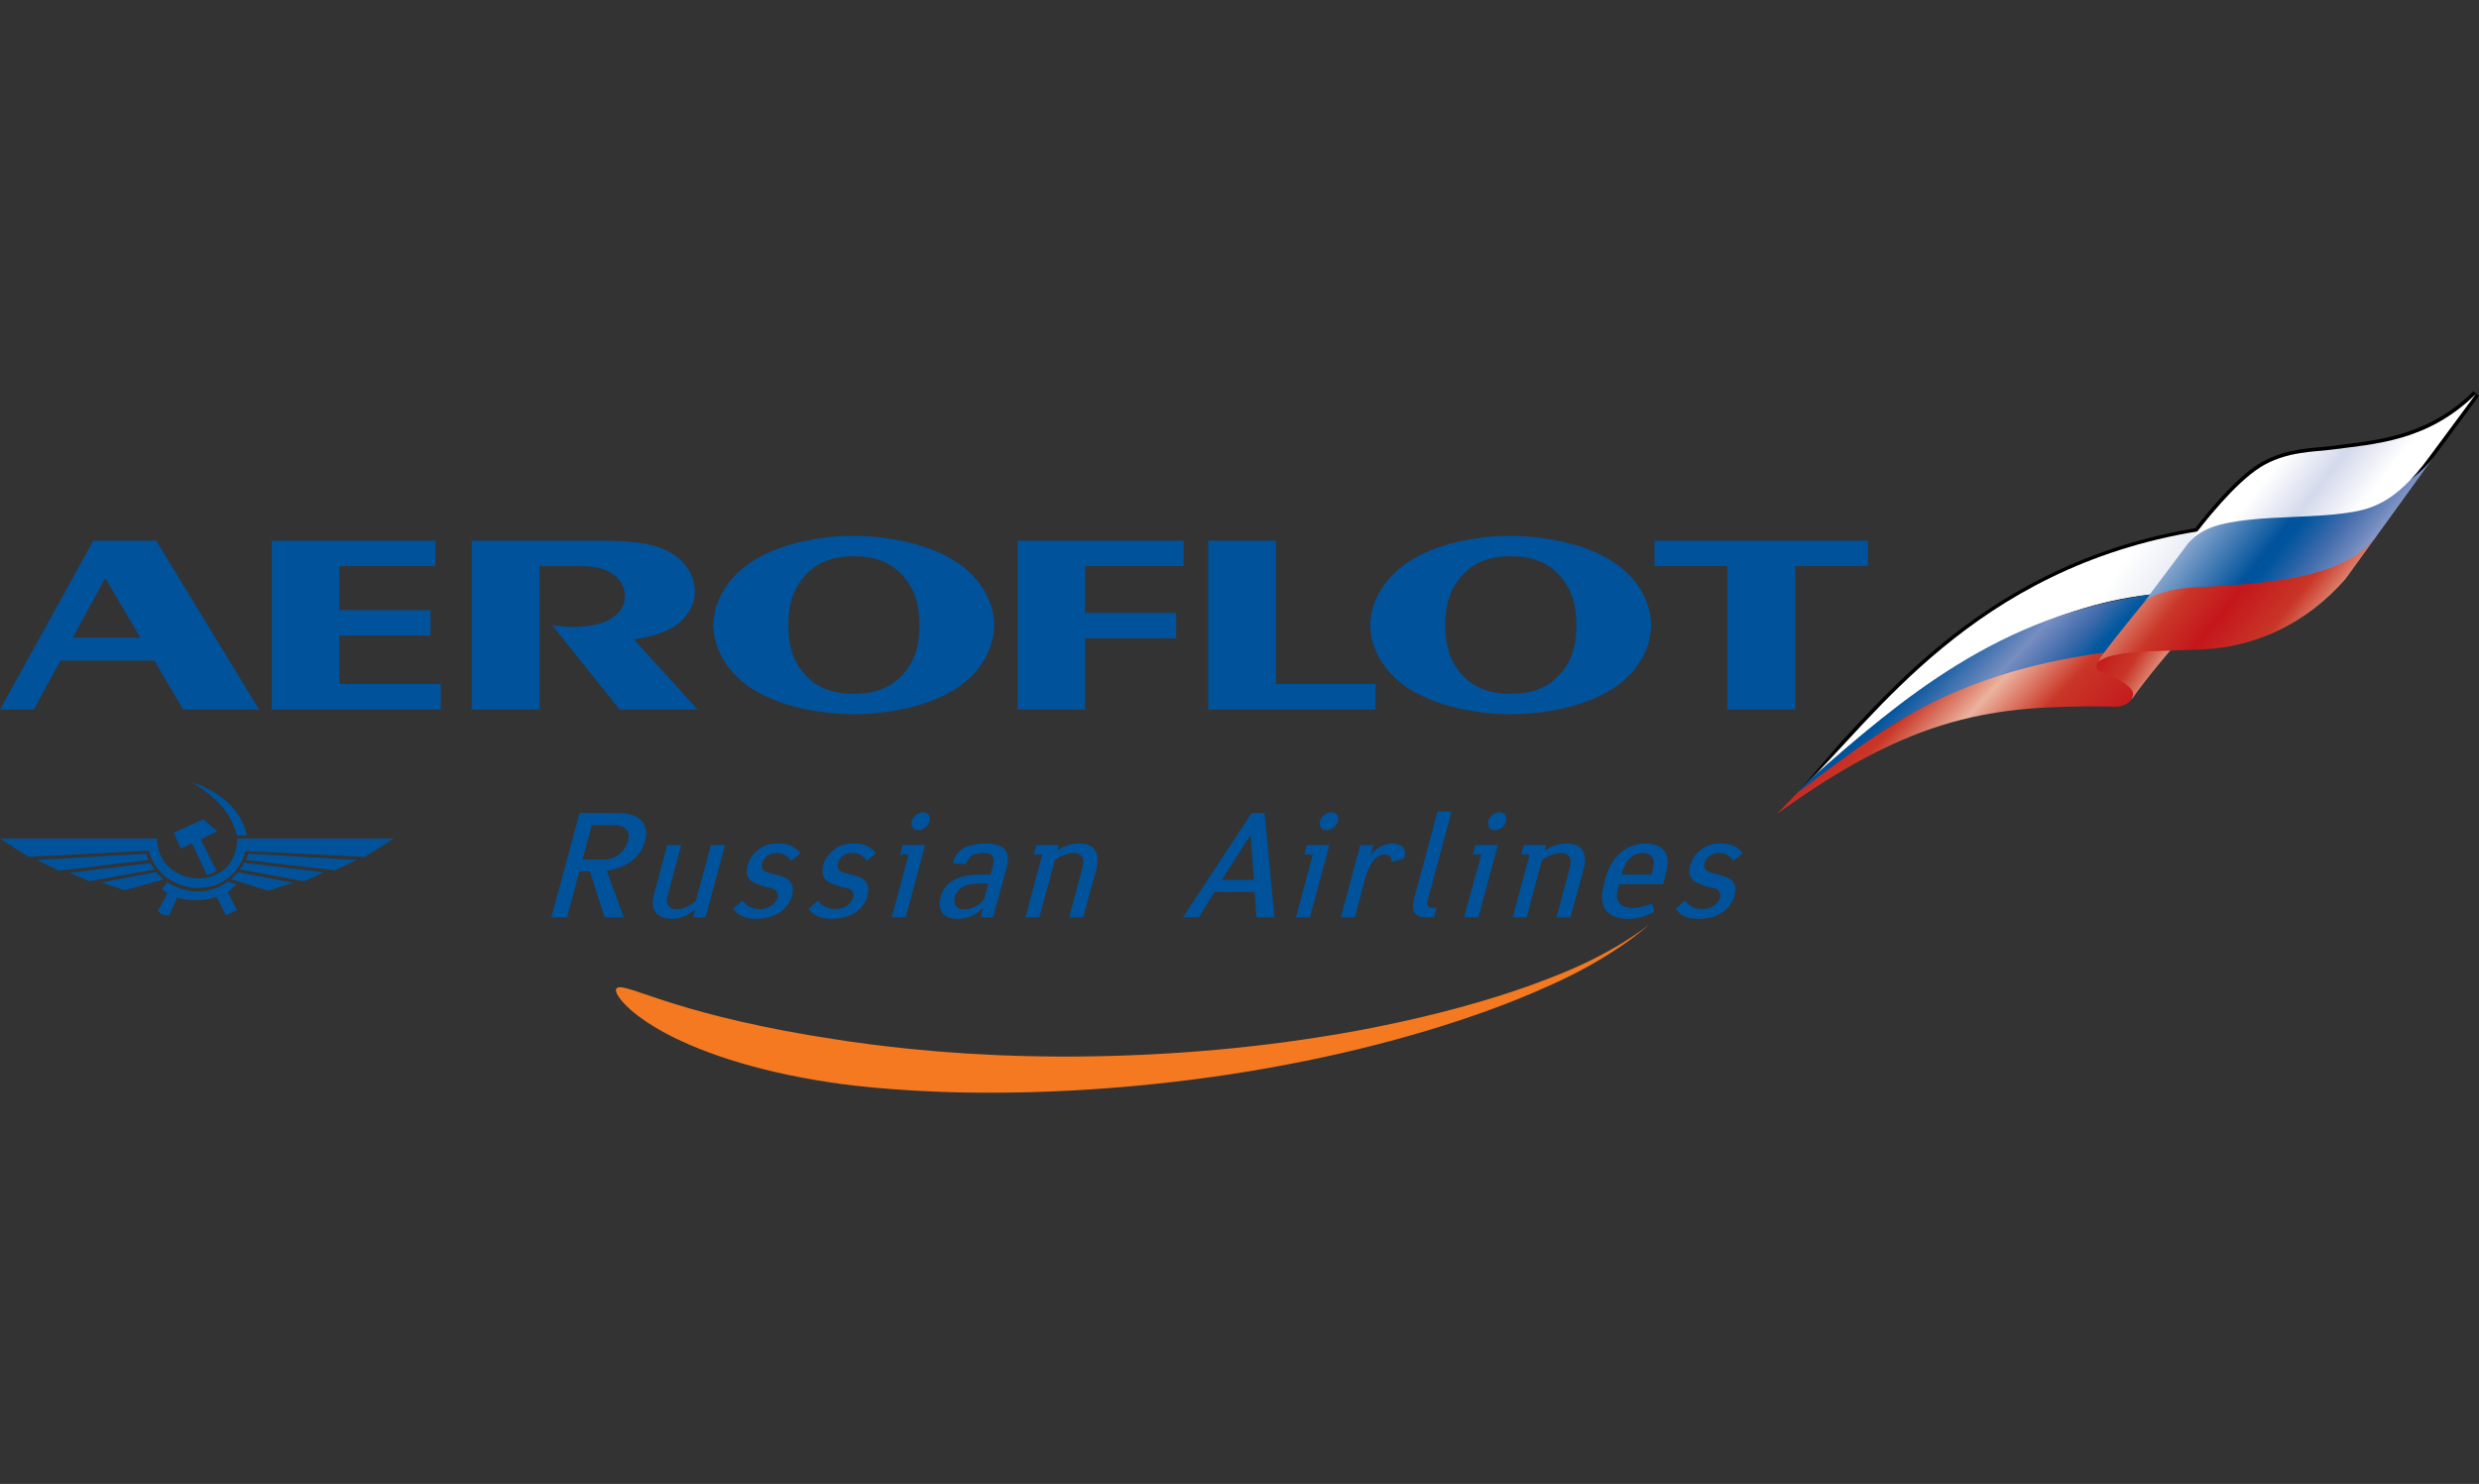 <?xml version="1.0" encoding="utf-8"?>
<!-- Generator: Adobe Illustrator 13.0.0, SVG Export Plug-In . SVG Version: 6.00 Build 14948)  -->
<!DOCTYPE svg PUBLIC "-//W3C//DTD SVG 1.0//EN" "http://www.w3.org/TR/2001/REC-SVG-20010904/DTD/svg10.dtd">
<svg version="1.0"
	 id="Layer_1" xmlns:dc="http://purl.org/dc/elements/1.1/" xmlns:cc="http://creativecommons.org/ns#" xmlns:inkscape="http://www.inkscape.org/namespaces/inkscape" xmlns:rdf="http://www.w3.org/1999/02/22-rdf-syntax-ns#" xmlns:sodipodi="http://sodipodi.sourceforge.net/DTD/sodipodi-0.dtd" xmlns:svg="http://www.w3.org/2000/svg" inkscape:version="0.48.1 " sodipodi:docname="AJAX.svg"
	 xmlns="http://www.w3.org/2000/svg" xmlns:xlink="http://www.w3.org/1999/xlink" x="0px" y="0px" width="290.598px" height="174px"
	 viewBox="0 -45.87 290.598 174" enable-background="new 0 -45.87 290.598 174" xml:space="preserve">
<rect x="0" y="-45.87" width="290.598" height="174" fill="#333333" stroke="none"/>
<sodipodi:namedview  id="namedview198" inkscape:window-maximized="1" guidetolerance="10" gridtolerance="10" objecttolerance="10" inkscape:cy="40.949792" inkscape:cx="247.11667" bordercolor="#666666" inkscape:zoom="8.7486948" borderopacity="1" fit-margin-top="0" showgrid="false" fit-margin-left="0" pagecolor="#ffffff" inkscape:window-y="-8" inkscape:window-x="-8" inkscape:window-height="1004" inkscape:window-width="1280" fit-margin-bottom="0" fit-margin-right="0" inkscape:current-layer="g3" inkscape:pageshadow="2" inkscape:pageopacity="0">
	</sodipodi:namedview>
<g id="g3" transform="translate(-0.667,-0.869)">
	<g id="g41">
		<path id="path43" inkscape:connector-curvature="0" fill="#00529B" d="M11.133,58.333l-2.265-0.991l9.396-1.145
			c0.167,0.271,0.329,0.511,0.52,0.765L11.133,58.333L11.133,58.333z M36.353,58.333l2.269-1.051l-9.344-1.114
			c-0.082,0.3-0.33,0.54-0.498,0.794L36.353,58.333L36.353,58.333z M34.99,58.49l-2.848,0.954l-4.046-1.229l-0.351-0.11
			c0.135-0.105,0.245-0.213,0.351-0.356c0.171-0.133,0.307-0.327,0.467-0.467L34.99,58.49L34.99,58.49z M42.503,55.84l-2.601,1.205
			L29.522,55.84c0.085-0.243,0.167-0.49,0.244-0.741L42.503,55.84L42.503,55.84z M43.431,55.48l3.39-2.151H28.46
			c0,0.767-0.111,1.425-0.363,1.992c-0.704,1.828-2.479,2.706-4.256,2.68c-1.745-0.051-3.525-0.954-4.317-2.623
			c-0.276-0.607-0.438-1.251-0.438-2.049H0.667l3.36,2.151L18.1,54.752c0.272,1.005,0.771,1.882,1.424,2.529
			c1.123,1.181,2.729,1.832,4.317,1.832c1.559,0.032,3.14-0.54,4.256-1.8c0.605-0.653,1.069-1.502,1.345-2.52L43.431,55.48
			L43.431,55.48z M28.097,61.06l0.363,0.657l-0.363,0.166l-0.952,0.438l-1.091-2.162c-0.685,0.239-1.443,0.377-2.213,0.405
			c-0.821,0.03-1.672-0.086-2.409-0.326l-0.924,2.083c-0.304,0.022-0.713,0-0.984-0.196c-0.14-0.084-0.276-0.218-0.331-0.407
			l0.331-0.551l0.792-1.419c-0.249-0.167-0.465-0.276-0.688-0.493l0.658-0.792c1.125,0.685,2.352,1.062,3.556,1.062
			c1.204,0.03,2.4-0.354,3.521-1.145l0.734,0.218l0.307,0.113c-0.108,0.079-0.192,0.156-0.307,0.243
			c-0.215,0.217-0.405,0.435-0.756,0.627L28.097,61.06L28.097,61.06z M28.097,49.879c0.712,0.846,1.236,1.89,1.51,3.091h-1.173
			c-0.085-0.354-0.195-0.711-0.337-1.038c-0.783-2.076-2.4-3.551-4.256-4.78c-0.247-0.142-0.467-0.302-0.712-0.438
			c0.245,0.083,0.465,0.163,0.712,0.246C25.531,47.641,27.034,48.572,28.097,49.879L28.097,49.879z M24.928,57.589
			c0.309-0.054,0.769-0.221,1.126-0.494l-1.863-3.688l1.941-0.928l-1.635-1.418l-0.656,0.298l-2.817,1.28l0.827,1.858l1.333-0.597
			L24.928,57.589L24.928,57.589z M19.851,58.106c-0.11-0.079-0.223-0.187-0.327-0.272c-0.219-0.19-0.414-0.384-0.542-0.574
			l-6.424,1.212l2.734,0.918L19.851,58.106L19.851,58.106L19.851,58.106z M18.1,55.84c-0.107-0.243-0.187-0.49-0.271-0.741
			L4.985,55.84l2.597,1.255L18.1,55.84L18.1,55.84z"/>
		<g id="g45">
			<g id="g47">
				<path id="path49" inkscape:connector-curvature="0" fill="#F47920" d="M98.798,76.901c4.236,0.668,12.351,1.715,22.289,1.933
					c9.918,0.25,21.578-0.33,32.597-1.977c11.019-1.599,21.346-4.284,28.68-7.182c7.391-2.784,11.522-6.177,11.504-6.189
					c0.039,0.02-4.267,3.943-12.095,7.312c-7.747,3.497-18.686,6.851-30.205,9.017c-11.506,2.228-23.574,3.244-33.393,3.305
					c-9.815,0.113-17.441-0.771-20.113-1.19c-9.234-1.376-15.943-3.805-20.038-6.144c-4.133-2.356-5.51-4.485-5.079-4.899
					c0.457-0.491,2.516,0.503,6.684,1.792C83.8,73.985,90.151,75.616,98.798,76.901L98.798,76.901z"/>
			</g>
		</g>
		<g id="g51">
			<path id="path53" inkscape:connector-curvature="0" d="M275.223,7.136l-1.573,0.2l-1.009,0.096
				c-1.892,0.164-4.747,0.407-7.267,2.013c-2.499,1.595-5.363,4.926-7.364,7.488c-21.702,3.634-33.6,16.492-41.473,25.012
				l-4.936,5.76l0.827-0.257c14.789-13.646,27.979-20.944,40.329-22.31l0.183-0.02l1.646-2.146l3.461-4.539
				c1.423-1.281,3.392-1.734,6.291-2.065l5.059-0.323l5.987-0.42c3.42-0.458,6.358-1.246,10.39-6.785l5.491-7.412l-0.644-0.558
				C285.583,5.86,280.08,6.538,275.223,7.136z M275.327,7.983c4.208-0.517,8.877-1.265,13.383-4.542
				c-1.626,2.196-3.625,4.896-3.625,4.896c-3.842,5.276-6.49,5.998-9.814,6.441c0,0.003-5.91,0.412-5.91,0.412l-5.118,0.331
				c-2.162,0.244-3.735,0.704-5.117,1.393c1.925-2.423,4.479-5.323,6.713-6.748c2.339-1.495,5.067-1.726,6.875-1.882l1.052-0.104
				C273.765,8.18,275.327,7.983,275.327,7.983L275.327,7.983z M257.343,17.958c-0.389,0.501-3.435,4.495-3.435,4.495
				s-1.253,1.635-1.435,1.873c-10.551,1.215-21.689,6.707-33.854,16.641C226.306,32.711,237.698,21.512,257.343,17.958z
				 M273.763,8.18L273.763,8.18h0.007H273.763z"/>
			
				<linearGradient id="path66_1_" gradientUnits="userSpaceOnUse" x1="-2559.974" y1="2448.013" x2="-2477.705" y2="2371.295" gradientTransform="matrix(0.246 0 0 -0.246 850.405 632.424)">
				<stop  offset="0.006" style="stop-color:#C4161C"/>
				<stop  offset="0.3" style="stop-color:#C93627"/>
				<stop  offset="0.5" style="stop-color:#EBB39E"/>
				<stop  offset="0.719" style="stop-color:#C93627"/>
				<stop  offset="1" style="stop-color:#C4161C"/>
			</linearGradient>
			<path id="path66" inkscape:connector-curvature="0" fill="url(#path66_1_)" d="M212.15,47.151
				c15.694-11.471,24.131-16.024,42.773-16.191l-4.017,5.417c-0.756,1.607-1.929,1.534-3.163,1.46
				c-13.327-0.106-22.637,0.888-38.826,12.645L212.15,47.151L212.15,47.151z"/>
			
				<linearGradient id="path77_1_" gradientUnits="userSpaceOnUse" x1="-2559.113" y1="2480.817" x2="-2420.991" y2="2384.104" gradientTransform="matrix(0.246 0 0 -0.246 850.405 632.424)">
				<stop  offset="0" style="stop-color:#FFFFFF"/>
				<stop  offset="0.343" style="stop-color:#FFFFFF"/>
				<stop  offset="0.55" style="stop-color:#FFFFFF"/>
				<stop  offset="0.91" style="stop-color:#C2CAE3"/>
			</linearGradient>
			<path id="path77" inkscape:connector-curvature="0" fill="url(#path77_1_)" d="M212.14,47.133
				c15.793-14.572,28.979-21.136,40.572-22.417c1.025-1.358,4.566-5.907,5.64-7.422C231.924,21.609,220.241,39.495,212.14,47.133
				L212.14,47.133z"/>
			
				<linearGradient id="path92_1_" gradientUnits="userSpaceOnUse" x1="-2536.961" y1="2444.352" x2="-2487.341" y2="2398.081" gradientTransform="matrix(0.246 0 0 -0.246 850.405 632.424)">
				<stop  offset="0.107" style="stop-color:#00529B"/>
				<stop  offset="0.5" style="stop-color:#778EC1"/>
				<stop  offset="0.52" style="stop-color:#728ABF"/>
				<stop  offset="0.728" style="stop-color:#3C69AA"/>
				<stop  offset="0.881" style="stop-color:#00589F"/>
				<stop  offset="0.961" style="stop-color:#00529B"/>
			</linearGradient>
			<path id="path92" inkscape:connector-curvature="0" fill="url(#path92_1_)" d="M212.951,46.299
				c-0.313,0.3-1.403,1.475-1.717,1.755c9.269-6.834,17.03-13.948,36.361-16.578c0.963-1.091,3.775-4.789,5.1-6.761
				C235.073,27.111,223.547,36.95,212.951,46.299L212.951,46.299z"/>
			
				<linearGradient id="path101_1_" gradientUnits="userSpaceOnUse" x1="-2451.993" y1="2447.977" x2="-2422.608" y2="2429.616" gradientTransform="matrix(0.246 0 0 -0.246 850.405 632.424)">
				<stop  offset="0.006" style="stop-color:#C4161C"/>
				<stop  offset="0.494" style="stop-color:#C93627"/>
				<stop  offset="1" style="stop-color:#EBB39E"/>
			</linearGradient>
			<path id="path101" inkscape:connector-curvature="0" fill="url(#path101_1_)" d="M250.557,37.002
				c0.17-0.597,0.586-1.041-1.373-2.196c-2.305-1.357-3.102-0.787-2.592-2.168c0.379-1.048,5.33-3.134,8.943-1.91
				C255.536,30.729,252.33,34.443,250.557,37.002z"/>
			
				<linearGradient id="path120_1_" gradientUnits="userSpaceOnUse" x1="496" y1="-204.859" x2="517.601" y2="-221.137" gradientTransform="matrix(0.984 0.019 0.019 -0.984 -225.854 -202.631)">
				<stop  offset="0.073" style="stop-color:#C2CAE3"/>
				<stop  offset="0.5" style="stop-color:#00529B"/>
				<stop  offset="0.545" style="stop-color:#00559E"/>
				<stop  offset="0.616" style="stop-color:#1F5FA4"/>
				<stop  offset="0.703" style="stop-color:#486FAE"/>
				<stop  offset="0.803" style="stop-color:#738BBF"/>
				<stop  offset="0.913" style="stop-color:#ABB7D9"/>
				<stop  offset="0.949" style="stop-color:#C2CAE3"/>
			</linearGradient>
			<path id="path120" inkscape:connector-curvature="0" fill="url(#path120_1_)" d="M264.44,15.588
				c-3.614,0.484-5.895,1.385-7.343,3.21l-5.048,6.761c1.101-0.983,4.428-1.468,8.032-1.561l0.505,0.01
				c0.149-0.01,0.306,0,0.459-0.01c0.508-0.013,1.048-0.037,1.609-0.051c5.112-0.2,12.211-0.921,16.354-5.75l6.209-8.586
				l0.743-1.022C280.568,15.692,268.263,15.078,264.44,15.588L264.44,15.588z"/>
			
				<linearGradient id="path133_1_" gradientUnits="userSpaceOnUse" x1="490.24" y1="-213.522" x2="510.715" y2="-228.95" gradientTransform="matrix(0.984 0.019 0.019 -0.984 -225.854 -202.631)">
				<stop  offset="0.056" style="stop-color:#EBB39E"/>
				<stop  offset="0.328" style="stop-color:#C93627"/>
				<stop  offset="0.517" style="stop-color:#C4161C"/>
				<stop  offset="0.747" style="stop-color:#C93627"/>
				<stop  offset="0.961" style="stop-color:#EBB39E"/>
			</linearGradient>
			<path id="path133" inkscape:connector-curvature="0" fill="url(#path133_1_)" d="M267.438,23.101
				c-3.878,0.543-8.313,0.704-9.585,0.769c-2.173,0.096-5.061,0.79-5.859,1.758c-2.437,3.027-4.769,5.85-5.4,7.012
				c1.488-1.375,6.384-1.225,12.325-1.499c5.935-0.271,11.948-2.837,16.689-8.243l3.604-4.979
				C276.799,21.012,272.55,22.387,267.438,23.101z"/>
			
				<linearGradient id="path146_1_" gradientUnits="userSpaceOnUse" x1="501.233" y1="-197.569" x2="523.186" y2="-214.113" gradientTransform="matrix(0.984 0.019 0.019 -0.984 -225.854 -202.631)">
				<stop  offset="0" style="stop-color:#FFFFFF"/>
				<stop  offset="0.3" style="stop-color:#FFFFFF"/>
				<stop  offset="0.506" style="stop-color:#D4D9EC"/>
				<stop  offset="0.7" style="stop-color:#FFFFFF"/>
				<stop  offset="1" style="stop-color:#FFFFFF"/>
			</linearGradient>
			<path id="path146" inkscape:connector-curvature="0" fill="url(#path146_1_)" d="M273.707,7.757
				c-1.579,0.213-5.141,0.156-8.102,2.048c-2.967,1.893-6.539,6.381-8.295,8.744c1.632-1.746,3.799-2.243,6.979-2.603
				c3.179-0.367,7.771-0.305,11.037-0.745c3.136-0.417,6.053-1.047,10.102-6.611l5.493-7.415
				C285.228,6.815,279.01,7.049,273.707,7.757L273.707,7.757z"/>
		</g>
		<g id="g148">
			<polygon id="polygon150" fill="#00529B" points="40.449,35.195 40.449,29.524 51.134,29.524 51.134,26.545 40.449,26.545 
				40.449,21.382 51.712,21.382 51.712,18.401 32.53,18.401 32.53,38.208 52.335,38.208 52.335,38.208 52.335,35.195 			"/>
			<path id="path152" inkscape:connector-curvature="0" fill="#00529B" d="M63.921,38.208V21.382h4.653
				c1.417,0,2.726,0.106,3.921,0.904c0.868,0.618,1.415,1.498,1.415,2.59c0,0.911-0.324,1.849-1.523,2.609
				c-1.563,1.018-4.285,1.157-5.993,0.951l-0.979-0.116l7.887,9.888h9.151l-7.485-8.252c1.341-0.147,3.491-0.68,4.795-1.519
				c1.561-1.059,2.36-2.621,2.36-4.077c0-1.633-0.877-3.407-2.866-4.575c-2.367-1.342-5.596-1.382-8.575-1.382H55.967v19.806
				L63.921,38.208L63.921,38.208L63.921,38.208z"/>
			<polygon id="polygon154" fill="#00529B" points="127.866,26.868 127.866,21.382 139.421,21.382 139.421,18.401 119.952,18.401 
				119.952,38.208 127.866,38.208 127.866,38.208 127.866,29.849 138.549,29.849 138.549,26.868 			"/>
			<polygon id="polygon156" fill="#00529B" points="142.292,18.401 142.292,38.208 161.916,38.208 161.916,35.195 150.25,35.195 
				150.25,18.401 150.25,18.401 			"/>
			<polygon id="polygon158" fill="#00529B" points="219.645,18.401 194.615,18.401 194.615,21.382 194.615,21.382 203.153,21.382 
				203.153,38.208 211.112,38.208 211.112,21.382 219.645,21.382 			"/>
			<path id="path160" inkscape:connector-curvature="0" fill="#00529B" d="M177.757,17.825c-3.706,0-8.902,0.838-12.391,3.337
				c-2.768,1.962-4.069,4.768-4.069,7.158c0,2.365,1.303,5.166,4.069,7.128c3.488,2.465,8.685,3.303,12.391,3.303
				c3.702,0,8.936-0.838,12.421-3.303c2.765-1.962,4.039-4.763,4.039-7.128c0-2.391-1.274-5.196-4.039-7.158
				C186.693,18.663,181.459,17.861,177.757,17.825L177.757,17.825z M177.757,36.355c-1.965,0-4.29-0.437-6.002-2.583
				c-1.415-1.741-1.668-3.744-1.668-5.452c0-1.775,0.253-3.741,1.668-5.483c1.712-2.187,4.037-2.617,6.002-2.617
				c1.993,0,4.29,0.431,6.022,2.617c1.423,1.742,1.68,3.708,1.68,5.483c0,1.708-0.257,3.711-1.68,5.452
				C182.047,35.919,179.75,36.355,177.757,36.355L177.757,36.355z"/>
			<path id="path162" inkscape:connector-curvature="0" fill="#00529B" d="M100.747,17.825c-3.703,0-8.897,0.838-12.385,3.337
				c-2.767,1.962-4.075,4.768-4.075,7.158c0,2.365,1.309,5.166,4.075,7.128c3.487,2.465,8.683,3.303,12.385,3.303
				s8.938-0.838,12.429-3.303c2.757-1.962,4.033-4.763,4.033-7.128c0-2.391-1.276-5.196-4.033-7.158
				C109.686,18.663,104.449,17.861,100.747,17.825L100.747,17.825z M100.747,36.355c-1.962,0-4.289-0.437-5.994-2.583
				c-1.416-1.741-1.673-3.744-1.673-5.452c0-1.775,0.257-3.741,1.673-5.483c1.705-2.187,4.032-2.617,5.994-2.617
				c1.994,0,4.288,0.431,6.029,2.617c1.419,1.742,1.673,3.708,1.673,5.483c0,1.708-0.254,3.711-1.673,5.452
				C105.035,35.919,102.74,36.355,100.747,36.355L100.747,36.355z"/>
			<path id="path164" inkscape:connector-curvature="0" fill="#00529B" d="M4.625,38.208l3.127-5.75h11.013l3.375,5.75h8.9
				L18.982,18.401h-7.379L0.667,38.208H4.625L4.625,38.208z M9.203,29.774l3.744-6.9h0.11l4.066,6.9H9.203L9.203,29.774
				L9.203,29.774z"/>
		</g>
		<g id="g166">
			<path id="path168" inkscape:connector-curvature="0" fill="#00529B" d="M84.015,54.079l-1.763,6.504
				c-0.218,0.26-0.558,0.478-0.864,0.641c-0.475,0.257-0.946,0.395-1.38,0.395c-0.432,0-0.815-0.173-0.991-0.438
				c-0.128-0.217-0.255-0.558-0.085-1.164l1.596-5.937h-1.639l-1.545,5.723c-0.131,0.521-0.347,1.422,0.124,2.112
				c0.262,0.388,0.825,0.821,1.979,0.821c0.479,0,0.954-0.084,1.56-0.345c0.384-0.224,0.811-0.478,1.16-0.736l-0.256,0.906h1.46
				l2.292-8.481H84.015L84.015,54.079L84.015,54.079z"/>
			<path id="path170" inkscape:connector-curvature="0" fill="#00529B" d="M94.5,55.059c-0.391-0.514-0.867-0.771-0.953-0.816
				c-0.548-0.293-1.158-0.345-1.683-0.345c-0.558,0-1.248,0.052-2.019,0.519c-0.562,0.393-1.249,0.991-1.503,1.985
				c-0.23,0.729-0.137,1.287,0.124,1.636c0.299,0.39,0.817,0.6,1.254,0.729l0.814,0.266c0.426,0.086,0.86,0.086,1.115,0.423
				c0.13,0.177,0.268,0.395,0.178,0.822c-0.133,0.387-0.385,0.644-0.604,0.816c-0.299,0.263-0.82,0.483-1.55,0.483
				c-0.472,0-0.862-0.098-1.248-0.313c-0.342-0.254-0.604-0.471-0.735-0.681l-1.082,0.994c0.779,1.021,1.733,1.158,2.676,1.158
				c0.642,0,1.939-0.085,3.019-0.904c0.598-0.515,1.033-1.168,1.209-1.727c0.085-0.437,0.17-1.073-0.043-1.469
				c-0.306-0.6-0.994-0.856-1.383-0.947l-0.604-0.174c-0.769-0.174-1.116-0.257-1.291-0.474c-0.168-0.123-0.303-0.384-0.168-0.901
				c0.078-0.213,0.258-0.563,0.596-0.819c0.431-0.262,0.827-0.302,1.126-0.302c0.386,0,0.73,0.09,1.034,0.302
				c0.26,0.17,0.471,0.391,0.645,0.606L94.5,55.059L94.5,55.059z"/>
			<path id="path172" inkscape:connector-curvature="0" fill="#00529B" d="M103.336,55.059c-0.348-0.514-0.818-0.771-0.946-0.816
				c-0.514-0.293-1.125-0.345-1.637-0.345c-0.594,0-1.249,0.052-2.025,0.519c-0.561,0.393-1.251,0.991-1.552,1.985
				c-0.164,0.729-0.085,1.287,0.174,1.636c0.301,0.39,0.867,0.6,1.248,0.729l0.774,0.266c0.431,0.086,0.866,0.086,1.165,0.423
				c0.13,0.177,0.258,0.395,0.13,0.822c-0.13,0.387-0.384,0.644-0.563,0.816c-0.302,0.263-0.814,0.483-1.55,0.483
				c-0.473,0-0.857-0.098-1.29-0.313c-0.349-0.254-0.563-0.471-0.734-0.681l-1.077,0.994c0.828,1.021,1.771,1.158,2.715,1.158
				c0.65,0,1.937-0.085,3.019-0.904c0.603-0.515,1.034-1.168,1.163-1.727c0.13-0.437,0.17-1.073-0.043-1.469
				c-0.258-0.6-0.95-0.856-1.375-0.947l-0.608-0.174c-0.735-0.174-1.069-0.257-1.251-0.474c-0.167-0.123-0.295-0.384-0.167-0.901
				c0.085-0.213,0.215-0.563,0.603-0.819c0.391-0.262,0.816-0.302,1.074-0.302c0.437,0,0.776,0.09,1.081,0.302
				c0.262,0.17,0.472,0.391,0.646,0.606L103.336,55.059L103.336,55.059L103.336,55.059z"/>
			<path id="path174" inkscape:connector-curvature="0" fill="#00529B" d="M106.496,54.079l-0.306,1.114h0.99l-1.973,7.367h1.63
				l2.282-8.481H106.496L106.496,54.079z M107.532,51.278c-0.139,0.598,0.215,1.071,0.779,1.071c0.601,0,1.155-0.475,1.328-1.071
				c0.168-0.567-0.173-1.037-0.777-1.037C108.312,50.241,107.706,50.71,107.532,51.278L107.532,51.278z"/>
			<path id="path176" inkscape:connector-curvature="0" fill="#00529B" d="M122.5,62.561l1.813-6.678
				c0.568-0.477,1.428-0.864,2.199-0.864c0.562,0,0.868,0.214,0.991,0.472c0.261,0.394,0.132,1.033,0.041,1.295l-1.549,5.775h1.64
				l1.549-5.643c0.177-0.694,0.257-1.512-0.129-2.199c-0.347-0.558-0.987-0.821-1.896-0.821c-0.555,0-1.504,0.132-2.543,0.821
				l0.176-0.641h-2.634l-0.297,1.113h0.989l-1.979,7.368L122.5,62.561L122.5,62.561z"/>
			<path id="path178" inkscape:connector-curvature="0" fill="#00529B" d="M68.608,50.328l-3.313,12.232h1.848l1.433-5.379h1.24
				l1.729,5.379h0.13h2.104l-1.979-5.473c0.908-0.093,2.116-0.518,2.844-1.078c0.813-0.604,1.426-1.465,1.631-2.37
				c0.263-0.867,0.142-1.765-0.374-2.361c-0.693-0.867-2.073-0.95-3.065-0.95h-1.16H68.608L68.608,50.328L68.608,50.328z
				 M71.673,55.79c-0.13,0-0.218,0-0.304,0h-2.411l1.08-4.044h1.635h0.823c0.26,0,1.07,0,1.505,0.431
				c0.255,0.26,0.473,0.69,0.294,1.378c-0.17,0.647-0.519,1.165-1.029,1.597C72.707,55.577,72.1,55.753,71.673,55.79L71.673,55.79z"
				/>
			<path id="path180" inkscape:connector-curvature="0" fill="#00529B" d="M114.526,57.606c-1.721,0.174-3.146,0.861-3.617,2.633
				c-0.046,0.207-0.089,0.384-0.089,0.555v0.301c0.043,0.95,0.688,1.643,2.11,1.643c0.514,0,1.032-0.084,1.596-0.312
				c0.047,0,0.088-0.033,0.169-0.077c0.563-0.26,0.986-0.692,1.123-0.819h0.085l-0.295,1.033h1.463l1.507-5.473
				c0.219-0.864,0.427-1.726-0.048-2.369c-0.39-0.604-1.376-0.821-2.146-0.821c-0.739,0-1.385,0.091-1.858,0.218
				c-1.502,0.384-2.068,1.292-2.112,2.108l1.513,0.087c0.122-0.428,0.301-0.733,0.6-0.947c0.348-0.254,0.864-0.345,1.511-0.345
				c0.348,0,0.773,0.04,0.944,0.345c0.265,0.304,0.174,0.733,0.09,1.125l-0.304,1.073h-1.207
				C115.211,57.562,114.831,57.562,114.526,57.606L114.526,57.606z M114.526,61.48c-0.259,0.098-0.517,0.138-0.778,0.138
				c-0.337,0-0.771-0.04-1.027-0.395c-0.215-0.304-0.263-0.602-0.13-1.035c0.085-0.34,0.255-0.688,0.685-1.029
				c0.259-0.174,0.604-0.393,1.251-0.472c0.213-0.051,0.474-0.09,0.781-0.09h1.206l-0.476,1.806
				c-0.262,0.347-0.519,0.561-0.825,0.776C114.959,61.317,114.739,61.444,114.526,61.48L114.526,61.48z"/>
			<path id="path182" inkscape:connector-curvature="0" fill="#00529B" d="M153.877,54.079l-0.298,1.114h0.99l-1.987,7.367h1.64
				l2.281-8.481H153.877L153.877,54.079L153.877,54.079z M155.393,51.278c-0.135,0.598,0.21,1.071,0.776,1.071
				c0.553,0,1.158-0.475,1.329-1.071c0.177-0.567-0.171-1.037-0.776-1.037C156.168,50.241,155.552,50.71,155.393,51.278
				L155.393,51.278z"/>
			<path id="path184" inkscape:connector-curvature="0" fill="#00529B" d="M160.126,54.079l-2.28,8.481h1.639l1.293-4.872
				c0.214-0.558,0.426-1.117,0.732-1.549c0.516-0.819,1.113-0.946,1.465-0.946c0.215,0,0.468,0.039,0.646,0.214
				c0.121,0.133,0.172,0.383,0.172,0.689l1.465-0.431c0.295-0.858,0-1.338-0.514-1.588c-0.269-0.13-0.566-0.182-0.867-0.182
				c-0.948,0-1.89,0.519-2.543,1.423l0.342-1.241L160.126,54.079L160.126,54.079L160.126,54.079z"/>
			<path id="path186" inkscape:connector-curvature="0" fill="#00529B" d="M169.183,50.154l-2.711,10.084
				c-0.21,0.771-0.604,2.322,1.34,2.322h0.945l0.299-1.116h-0.468c-0.817,0-0.606-0.695-0.568-0.861l2.806-10.429H169.183
				L169.183,50.154z"/>
			<path id="path188" inkscape:connector-curvature="0" fill="#00529B" d="M173.614,54.079l-0.289,1.114h0.993l-2.033,7.367h1.681
				l2.287-8.481H173.614L173.614,54.079L173.614,54.079z M175.125,51.278c-0.132,0.598,0.215,1.071,0.775,1.071
				c0.606,0,1.167-0.475,1.336-1.071c0.13-0.567-0.218-1.037-0.771-1.037C175.859,50.241,175.302,50.71,175.125,51.278
				L175.125,51.278z"/>
			<path id="path190" inkscape:connector-curvature="0" fill="#00529B" d="M179.636,62.561l1.764-6.678
				c0.604-0.477,1.468-0.864,2.237-0.864c0.563,0,0.869,0.214,0.994,0.472c0.301,0.394,0.087,1.033,0.044,1.295l-1.547,5.775h1.631
				l1.552-5.643c0.173-0.694,0.26-1.512-0.13-2.199c-0.337-0.558-0.991-0.821-1.89-0.821c-0.606,0-1.47,0.132-2.543,0.821
				l0.171-0.641h-2.627l-0.305,1.113h0.989L178,62.561H179.636L179.636,62.561z"/>
			<path id="path192" inkscape:connector-curvature="0" fill="#00529B" d="M204.93,55.059c-0.341-0.514-0.771-0.771-0.908-0.816
				c-0.559-0.293-1.109-0.345-1.632-0.345c-0.612,0-1.251,0.052-2.021,0.519c-0.605,0.393-1.296,0.991-1.553,1.985
				c-0.226,0.729-0.088,1.287,0.166,1.636c0.263,0.39,0.822,0.6,1.211,0.729l0.819,0.266c0.425,0.086,0.866,0.086,1.11,0.423
				c0.182,0.177,0.268,0.395,0.182,0.822c-0.124,0.387-0.383,0.644-0.604,0.816c-0.264,0.263-0.777,0.483-1.551,0.483
				c-0.484,0-0.824-0.098-1.256-0.313c-0.341-0.254-0.595-0.471-0.728-0.681l-1.077,0.994c0.773,1.021,1.727,1.158,2.673,1.158
				c0.688,0,1.938-0.085,3.015-0.904c0.607-0.515,1.028-1.168,1.207-1.727c0.13-0.437,0.176-1.073-0.034-1.469
				c-0.266-0.6-1.004-0.856-1.383-0.947l-0.609-0.174c-0.723-0.174-1.075-0.257-1.288-0.474c-0.135-0.123-0.301-0.384-0.174-0.901
				c0.086-0.213,0.207-0.563,0.604-0.819c0.426-0.262,0.856-0.302,1.12-0.302c0.429,0,0.726,0.09,1.069,0.302
				c0.221,0.17,0.432,0.391,0.606,0.606L204.93,55.059L204.93,55.059L204.93,55.059z"/>
			<path id="path194" inkscape:connector-curvature="0" fill="#00529B" d="M139.338,62.561h1.853l1.854-2.977h4.692l0.218,2.977
				h2.111l-1.16-12.232h-1.51L139.338,62.561L139.338,62.561L139.338,62.561z M143.906,58.167l3.315-5.213h0.041l0.396,5.213
				H143.906L143.906,58.167z"/>
			<path id="path196" inkscape:connector-curvature="0" fill="#00529B" d="M190.507,58.687h5.118l0.136-0.561
				c0.342-1.131,0.683-2.29,0.088-3.233c-0.519-0.813-1.553-0.995-2.289-0.995c-1.091,0-2.138,0.392-2.97,1.121
				c-1.125,0.991-1.588,2.322-1.851,3.448c-0.258,0.906-0.521,2.281,0.169,3.276c0.645,0.854,1.815,0.991,2.629,0.991
				c0.659,0,1.27-0.095,1.901-0.312c0.339-0.123,0.769-0.297,1.155-0.511l-0.251-0.994c-0.396,0.174-0.692,0.304-1.126,0.396
				c-0.402,0.073-0.781,0.163-1.21,0.163c-0.642,0-1.205-0.217-1.501-0.597c-0.479-0.561-0.259-1.43-0.127-1.853L190.507,58.687
				L190.507,58.687L190.507,58.687z M190.762,57.562l0.085-0.38c0.178-0.439,0.391-1.128,0.944-1.604
				c0.363-0.354,0.923-0.559,1.427-0.559c0.434,0,0.858,0.131,1.078,0.389c0.383,0.521,0.21,1.251,0.048,1.812l-0.094,0.344
				L190.762,57.562L190.762,57.562L190.762,57.562z"/>
		</g>
	</g>
</g>
</svg>

